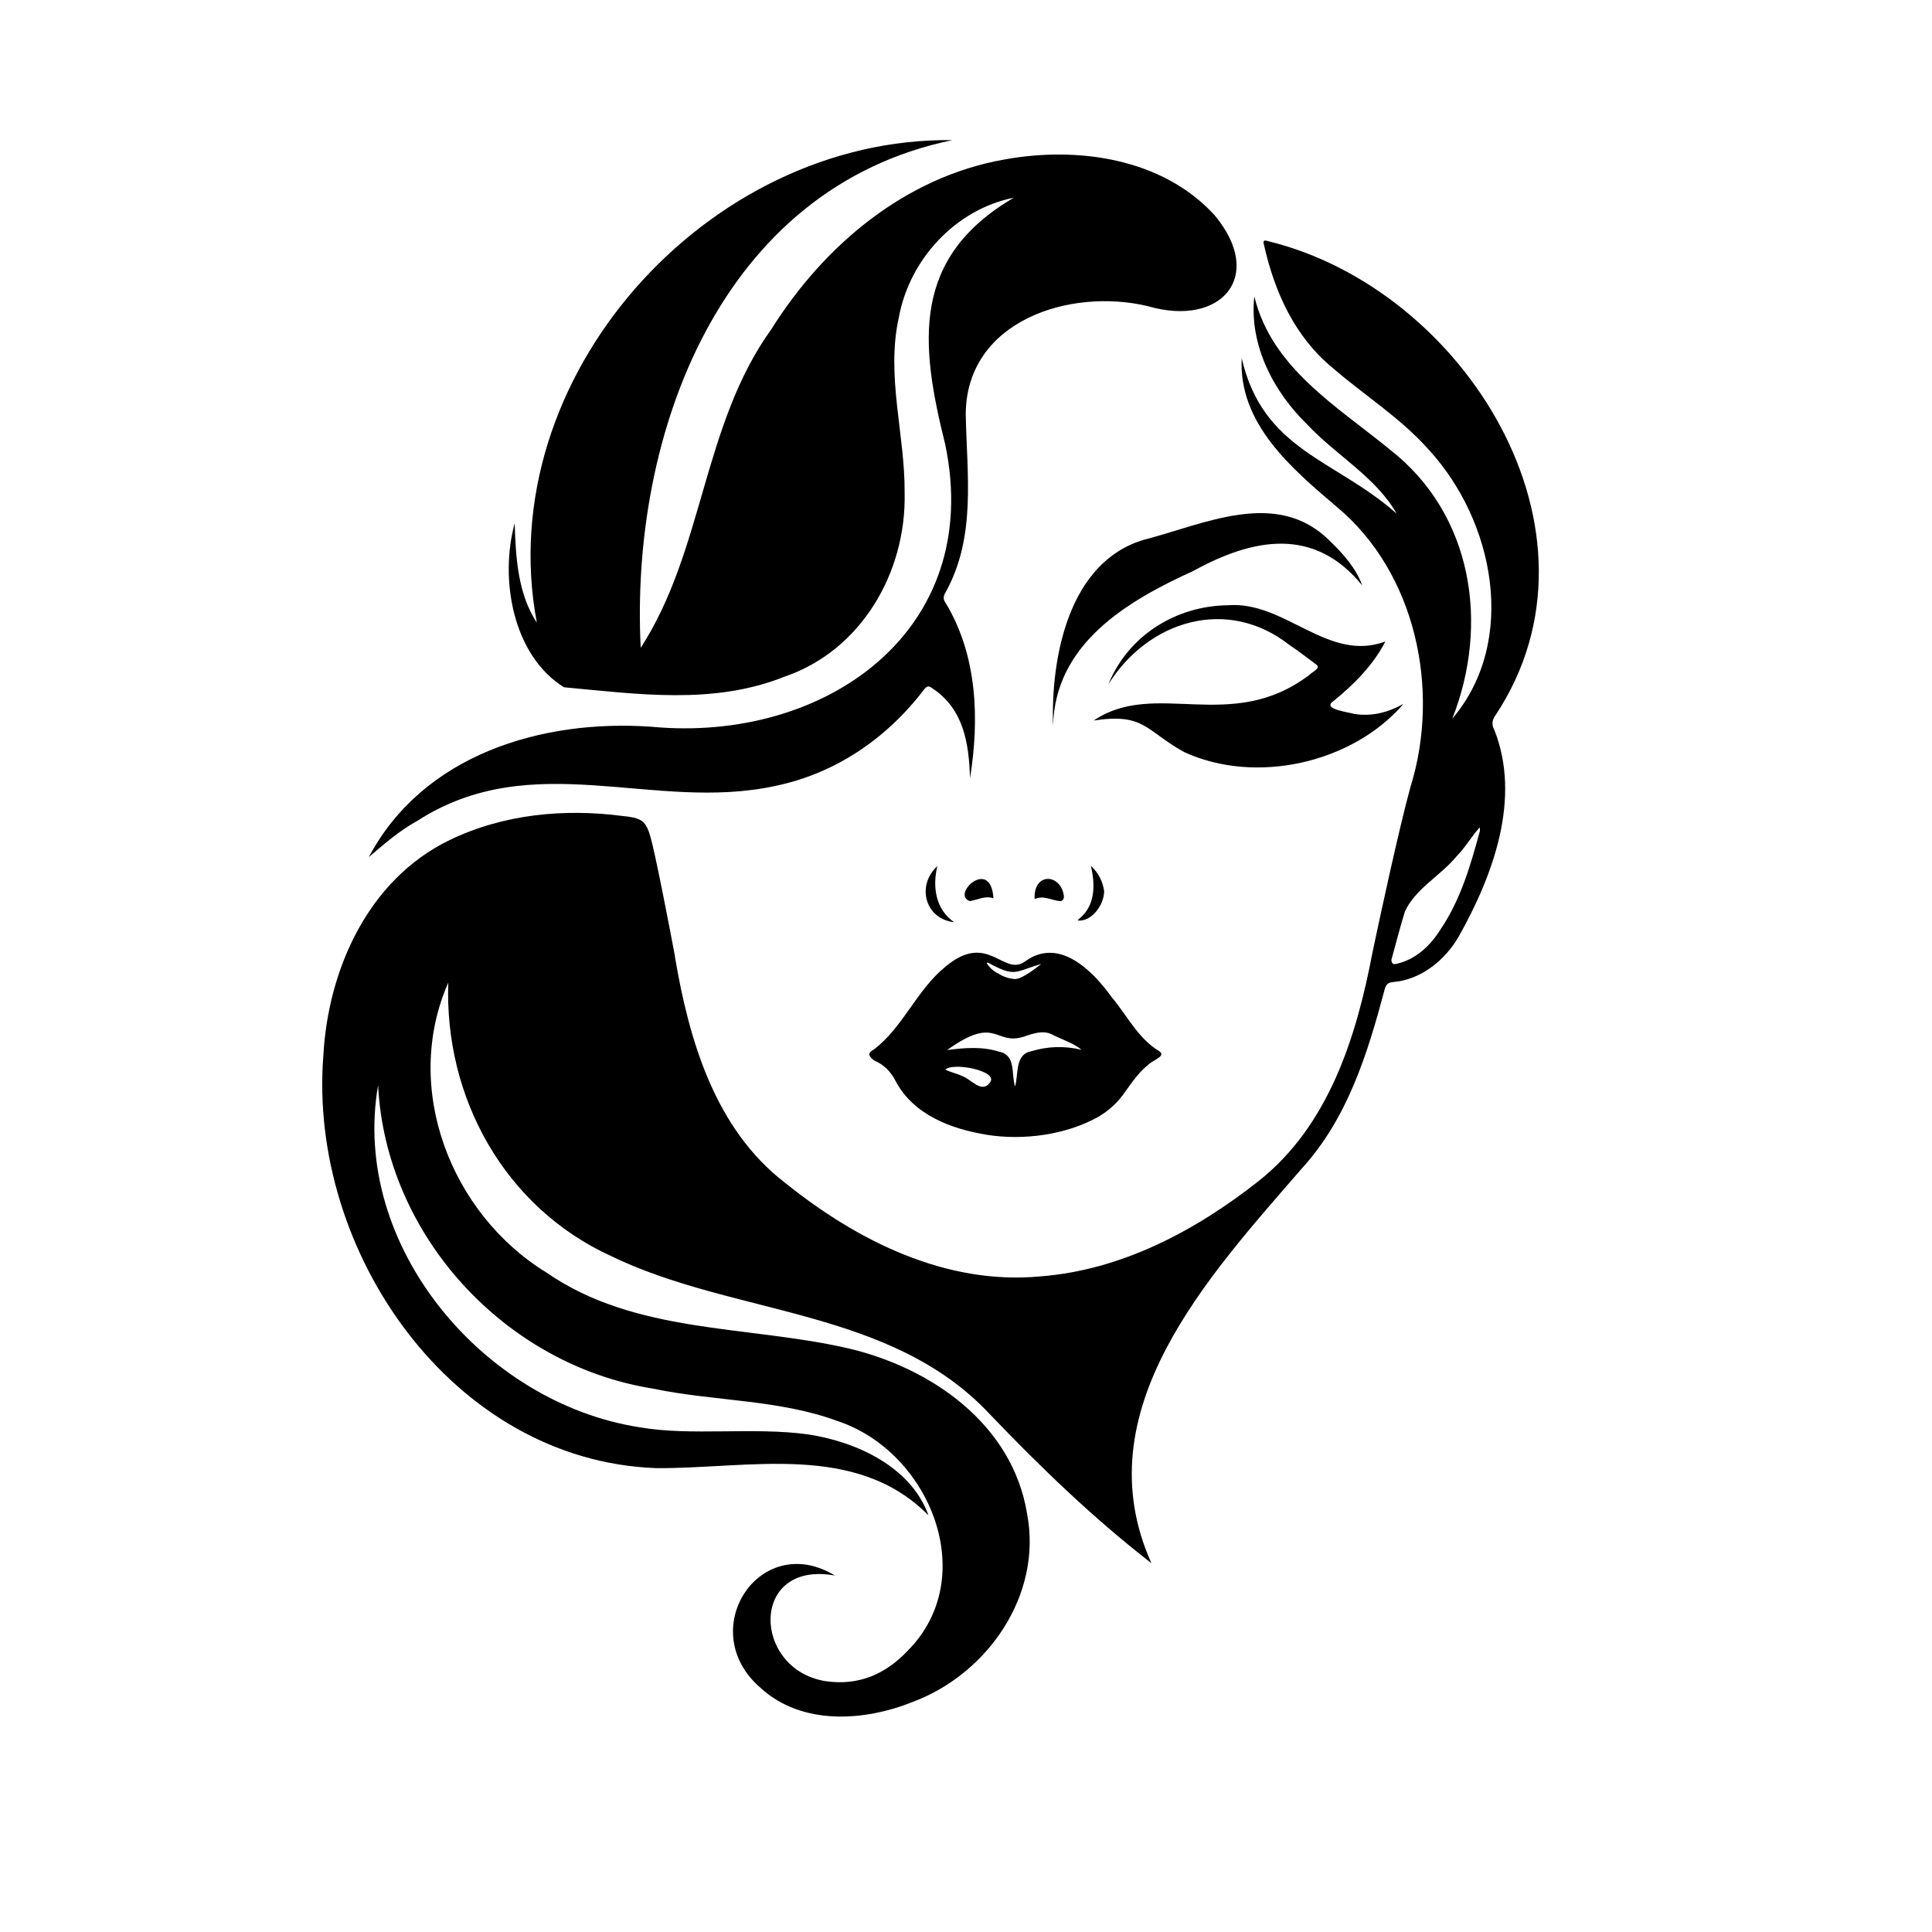 <svg xmlns="http://www.w3.org/2000/svg" xmlns:xlink="http://www.w3.org/1999/xlink" width="40" viewBox="0 0 30 30" height="40" preserveAspectRatio="xMidYMid meet"><defs><clipPath id="e74ab2611b"><path d="M 5 3 L 24 3 L 24 26.801 L 5 26.801 Z M 5 3 " clip-rule="nonzero"></path></clipPath><clipPath id="f6816df61f"><path d="M 5 2.125 L 20 2.125 L 20 14 L 5 14 Z M 5 2.125 " clip-rule="nonzero"></path></clipPath></defs><g clip-path="url(#e74ab2611b)"><path fill="#000000" d="M 23.223 11.105 C 25.109 8.254 22.734 4.488 19.695 3.746 C 19.621 3.723 19.609 3.734 19.629 3.809 C 19.793 4.539 20.105 5.227 20.691 5.711 C 21.184 6.137 21.746 6.488 22.18 6.977 C 23.199 8.078 23.578 9.949 22.551 11.16 C 23.129 9.695 22.871 7.988 21.586 6.984 C 20.758 6.305 19.746 5.715 19.477 4.602 C 19.395 5.352 19.77 6.078 20.301 6.594 C 20.742 7.066 21.367 7.41 21.688 7.977 C 20.742 7.133 19.613 7.004 19.281 5.562 C 19.23 6.578 20.055 7.273 20.758 7.871 C 21.984 8.891 22.371 10.711 21.902 12.219 C 21.727 12.852 21.43 14.227 21.312 14.789 C 21.062 16.105 20.633 17.477 19.543 18.34 C 18.562 19.113 17.414 19.723 16.152 19.82 C 14.684 19.957 13.309 19.266 12.191 18.367 C 11.102 17.531 10.699 16.152 10.48 14.855 C 10.48 14.852 10.48 14.848 10.48 14.844 C 10.406 14.449 10.176 13.25 10.098 12.988 C 10.043 12.789 9.98 12.727 9.836 12.695 C 9.785 12.684 9.73 12.676 9.676 12.672 C 8.766 12.551 7.812 12.641 6.977 13.047 C 5.715 13.66 5.09 15.059 5.02 16.406 C 4.789 19.422 7.012 22.68 10.188 22.797 C 11.617 22.809 13.289 22.387 14.418 23.531 C 14.145 22.773 13.297 22.387 12.547 22.273 C 11.695 22.156 10.727 22.301 9.941 22.164 C 7.508 21.793 5.438 19.34 5.871 16.852 C 5.988 19.184 7.84 21.195 10.137 21.562 C 11.09 21.762 12.098 21.727 13.016 22.07 C 14.43 22.543 15.234 24.48 14.098 25.629 C 13.754 25.996 13.332 26.18 12.82 26.105 C 11.676 25.922 11.637 24.223 12.965 24.465 C 11.797 23.754 10.773 25.32 11.812 26.211 C 12.453 26.797 13.422 26.73 14.176 26.426 C 15.336 25.992 16.188 24.766 15.949 23.508 C 15.723 22.109 14.449 21.227 13.141 20.93 C 11.578 20.578 9.863 20.711 8.488 19.762 C 6.996 18.848 6.242 16.891 6.961 15.258 C 6.898 17.043 7.832 18.742 9.48 19.5 C 11.402 20.434 13.824 20.305 15.371 21.961 C 16.16 22.785 16.977 23.574 17.879 24.273 C 16.816 21.906 18.762 19.824 20.211 18.148 C 20.922 17.371 21.234 16.367 21.5 15.367 C 21.52 15.293 21.547 15.258 21.625 15.25 C 22.07 15.215 22.449 14.902 22.66 14.527 C 23.188 13.582 23.625 12.395 23.203 11.332 C 23.16 11.254 23.168 11.176 23.223 11.105 Z M 22.98 12.902 C 22.836 13.434 22.68 13.973 22.367 14.434 C 22.211 14.684 21.984 14.898 21.691 14.965 C 21.629 14.98 21.613 14.965 21.605 14.906 C 21.676 14.652 21.738 14.402 21.816 14.152 C 21.98 13.797 22.375 13.594 22.621 13.293 C 22.754 13.16 22.848 12.988 22.977 12.848 C 22.98 12.867 22.98 12.883 22.98 12.902 Z M 22.98 12.902 " fill-opacity="1" fill-rule="nonzero"></path></g><g clip-path="url(#f6816df61f)"><path fill="#000000" d="M 12.043 12.203 C 12.98 12.008 13.777 11.461 14.355 10.699 C 14.398 10.648 14.422 10.648 14.477 10.688 C 14.965 11.008 15.047 11.547 15.062 12.086 C 15.211 11.168 15.176 10.176 14.684 9.363 C 14.645 9.312 14.645 9.258 14.68 9.203 C 15.164 8.336 15.012 7.371 14.996 6.426 C 15.008 4.98 16.613 4.465 17.824 4.754 C 18.957 5.086 19.66 4.293 18.855 3.336 C 18.043 2.453 16.727 2.27 15.594 2.477 C 14.051 2.75 12.793 3.812 11.977 5.113 C 10.906 6.598 10.93 8.547 9.949 10.059 C 9.781 6.734 11.191 2.918 14.789 2.176 C 10.98 2.125 7.617 5.871 8.336 9.668 C 8.039 9.219 8.008 8.648 7.992 8.125 C 7.754 8.996 7.965 10.18 8.758 10.672 C 9.902 10.777 11.078 10.949 12.18 10.508 C 13.375 10.102 14.074 8.887 14.047 7.656 C 14.055 6.746 13.754 5.84 13.957 4.93 C 14.121 4.027 14.84 3.25 15.742 3.07 C 14.156 4 14.281 5.316 14.676 6.895 C 15.289 9.801 12.805 11.539 10.117 11.285 C 8.41 11.164 6.57 11.719 5.727 13.309 C 5.965 13.105 6.203 12.898 6.48 12.746 C 8.285 11.586 10.145 12.617 12.043 12.203 Z M 12.043 12.203 " fill-opacity="1" fill-rule="nonzero"></path></g><path fill="#000000" d="M 13.574 16.293 C 13.48 16.348 13.469 16.383 13.57 16.465 C 13.723 16.531 13.832 16.637 13.906 16.785 C 14.184 17.312 14.77 17.531 15.324 17.621 C 15.887 17.711 16.547 17.625 17.051 17.344 C 17.227 17.242 17.367 17.109 17.48 16.941 C 17.594 16.781 17.703 16.629 17.855 16.512 C 17.902 16.477 17.957 16.453 18 16.418 C 18.047 16.383 18.043 16.348 17.996 16.32 C 17.668 16.121 17.504 15.77 17.262 15.484 C 16.965 15.07 16.445 14.547 15.922 14.926 C 15.582 15.18 15.348 14.453 14.684 15.008 C 14.238 15.367 14.027 15.945 13.574 16.293 Z M 15.344 14.949 C 15.773 15.184 15.754 15.086 16.168 14.969 C 16.105 15.016 16.043 15.066 15.977 15.109 C 15.914 15.148 15.836 15.199 15.762 15.203 C 15.664 15.195 15.578 15.168 15.496 15.113 C 15.422 15.078 15.363 15.023 15.32 14.953 C 15.328 14.949 15.336 14.945 15.344 14.949 Z M 15.883 16.102 C 16.023 16.055 16.184 15.992 16.328 16.059 C 16.48 16.141 16.664 16.191 16.793 16.301 C 16.531 16.238 16.27 16.246 16.012 16.324 C 15.996 16.328 15.98 16.332 15.969 16.336 C 15.969 16.336 15.965 16.336 15.965 16.336 C 15.867 16.375 15.828 16.461 15.809 16.559 C 15.789 16.66 15.789 16.773 15.762 16.871 C 15.699 16.68 15.781 16.387 15.52 16.332 C 15.25 16.246 14.98 16.27 14.707 16.305 C 15.469 15.758 15.441 16.23 15.883 16.102 Z M 15.363 16.82 C 15.238 16.977 15.078 16.758 14.945 16.711 C 14.859 16.668 14.762 16.652 14.68 16.609 C 14.793 16.488 15.543 16.633 15.363 16.82 Z M 15.363 16.82 " fill-opacity="1" fill-rule="nonzero"></path><path fill="#000000" d="M 20.695 10.895 C 21.016 10.637 21.324 10.328 21.512 9.961 C 20.621 10.293 19.957 9.332 19.074 9.398 C 18.262 9.406 17.52 9.867 17.211 10.625 C 17.832 9.633 19.059 9.258 20.023 10.016 C 20.164 10.109 20.297 10.215 20.43 10.312 C 20.527 10.371 20.379 10.43 20.336 10.477 C 19.113 11.406 17.945 10.539 16.984 11.188 C 17.77 11.07 17.777 11.336 18.383 11.676 C 19.496 12.191 21 11.852 21.793 10.93 C 21.555 11.062 21.305 11.129 21.031 11.086 C 20.957 11.062 20.531 11.012 20.695 10.895 Z M 20.695 10.895 " fill-opacity="1" fill-rule="nonzero"></path><path fill="#000000" d="M 20.645 8.395 C 19.824 7.578 18.699 8.141 17.758 8.383 C 16.594 8.73 16.316 10.207 16.352 11.27 C 16.383 10 17.492 9.336 18.527 8.867 C 19.457 8.355 20.406 8.172 21.152 9.09 C 21.059 8.824 20.848 8.59 20.645 8.395 Z M 20.645 8.395 " fill-opacity="1" fill-rule="nonzero"></path><path fill="#000000" d="M 16.453 13.992 C 16.496 13.996 16.523 13.965 16.52 13.914 C 16.473 13.559 16.043 13.543 16.066 13.961 C 16.199 13.898 16.32 13.977 16.453 13.992 Z M 16.453 13.992 " fill-opacity="1" fill-rule="nonzero"></path><path fill="#000000" d="M 15.426 13.949 C 15.387 13.301 14.762 13.891 15.059 13.992 C 15.184 13.973 15.301 13.902 15.426 13.949 Z M 15.426 13.949 " fill-opacity="1" fill-rule="nonzero"></path><path fill="#000000" d="M 16.762 14.262 C 16.75 14.27 16.742 14.281 16.734 14.293 C 16.941 14.32 17.145 14.059 17.145 13.836 C 17.121 13.68 17.055 13.551 16.938 13.445 C 17.008 13.727 17.012 14.059 16.762 14.262 Z M 16.762 14.262 " fill-opacity="1" fill-rule="nonzero"></path><path fill="#000000" d="M 14.816 14.32 C 14.527 14.121 14.477 13.77 14.555 13.449 C 14.227 13.75 14.363 14.27 14.816 14.32 Z M 14.816 14.32 " fill-opacity="1" fill-rule="nonzero"></path></svg>